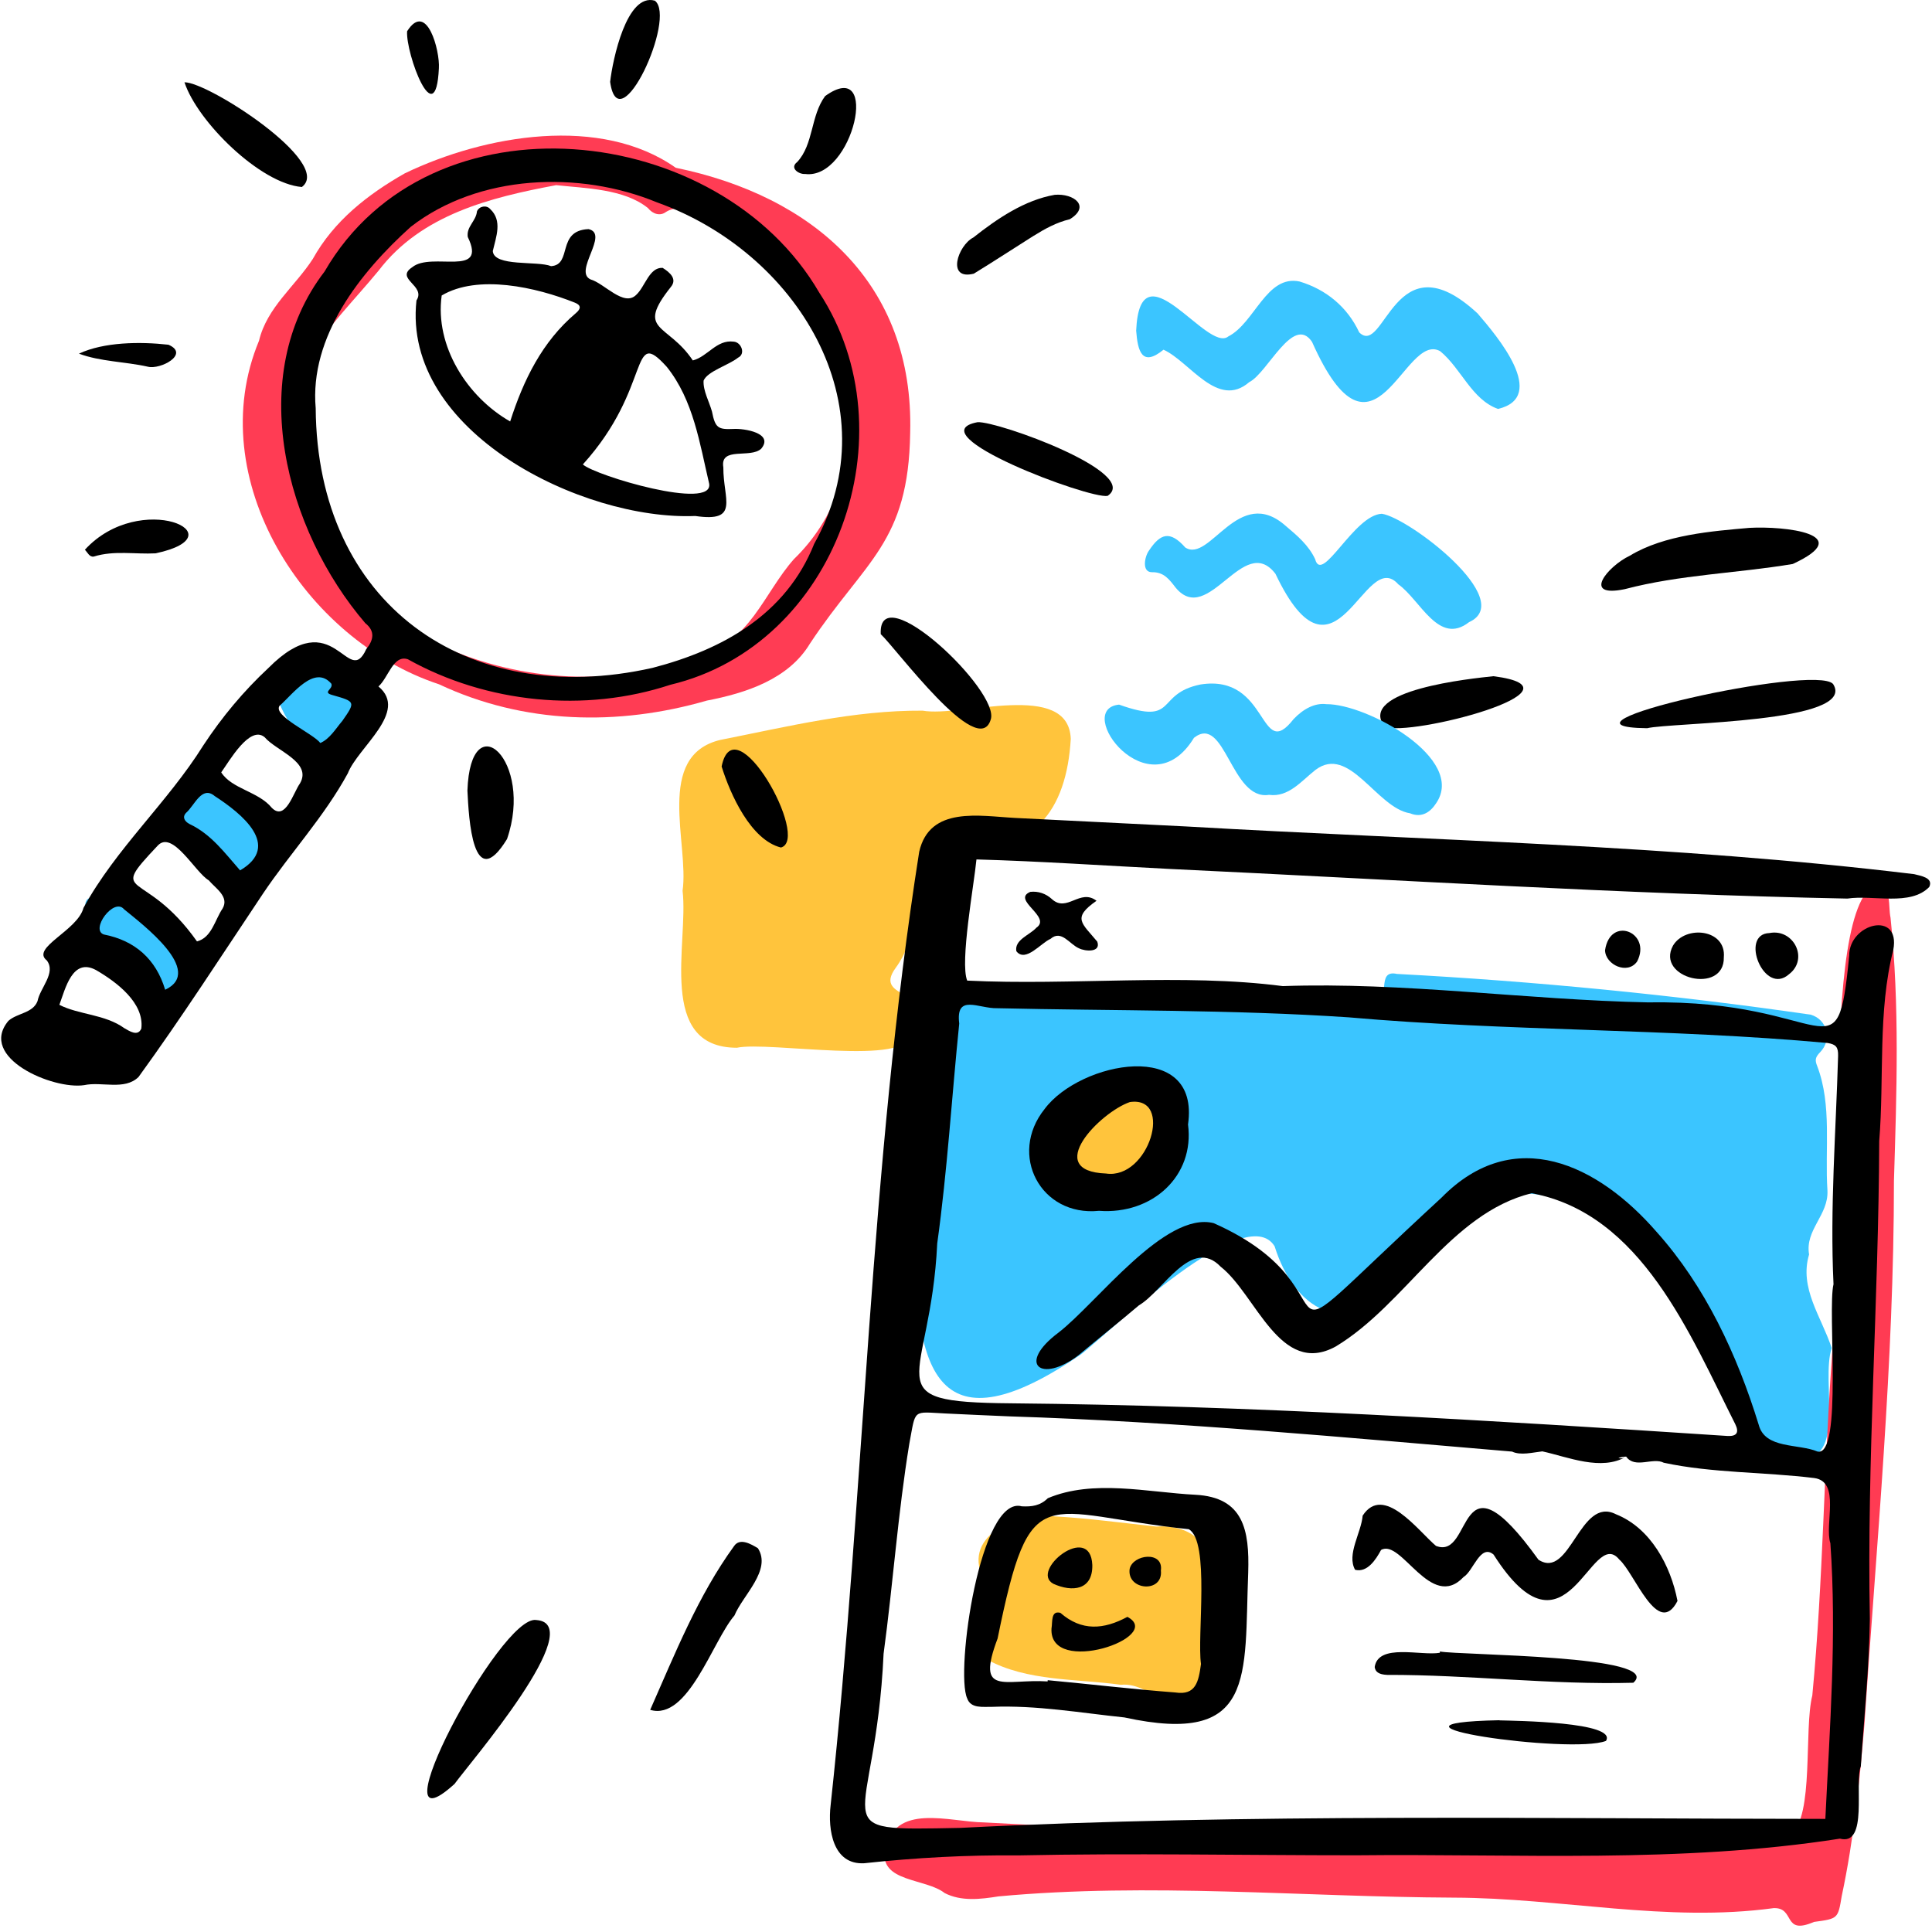 <svg width="920" height="920" viewBox="0 0 920 920" fill="none" xmlns="http://www.w3.org/2000/svg">
<path fill-rule="evenodd" clip-rule="evenodd" d="M522.617 566.342C485.755 568.351 483.277 525.256 517.437 518.134C558.776 509.746 566.098 567.464 522.617 566.342M872.231 641.908C867.302 626.927 856.668 613.406 861.469 597.371C859.432 585.61 870.807 578.638 870.211 566.903C868.922 547.256 872.458 526.337 865.334 507.641C864.115 504.705 864.488 503.353 866.758 501.02C872.551 495.066 870.129 485.436 862.247 483.183C797.083 473.731 731.009 467.277 665.212 463.773C654.699 461.433 663.176 477.427 654.052 475.842C611.89 473.088 569.59 474.292 527.449 471.755C513.118 474.542 445.49 463.822 446.503 477.446C436.128 513.524 437.472 551.44 436.211 588.621C434.87 654.459 447.022 691.391 514.911 644.835C529.127 633.699 593.306 571.202 606.965 593.482C616.177 623.049 640.263 638.266 663.536 611.413C675.852 596.124 687.909 576.974 706.885 570.182C754.021 558.43 797.848 600.932 815.914 640.653C826.228 659.472 828.438 695.654 856.248 694.313C879.627 696.747 866.883 658.041 872.231 641.908" fill="#3BC5FF"/>
<path fill-rule="evenodd" clip-rule="evenodd" d="M872.618 642.275C868.504 697.333 868.27 752.395 863.001 807.392C858.924 823.445 863.958 864.94 852.727 873.624C725.012 879.128 596.334 874.719 468.576 867.819C451.985 867.606 425.828 858.142 421.384 881.228C418.949 896.331 440.868 894.381 449.817 901.444C457.718 905.536 466.954 904.397 475.439 903.047C547.423 896.372 620.102 903.31 692.337 903.636C743.354 903.779 793.617 915.578 844.639 908.625C855.057 908.303 848.65 921.748 863.805 915.199C875.325 913.654 875.221 913.642 877.017 902.862C882.769 875.91 885.524 848.478 887.833 821.069C893.591 734.962 901.895 648.818 901.878 562.39C903.168 520.463 904.635 478.76 900.247 436.959C899.085 431.518 900.834 423.341 894.834 420.689C864.53 426.791 880.44 607.361 872.618 642.275" fill="#FF3B53"/>
<path fill-rule="evenodd" clip-rule="evenodd" d="M325.037 424.191C327.991 448.924 312.563 498.915 350.909 498.929C365.9 495.678 434.259 508.064 432.895 492.266C448.885 469.833 414.749 476.935 426.519 460.875C445.721 434.75 428.634 392.001 455.128 400.481C491.709 408.616 507.977 385.735 509.888 351.839C508.837 323.763 457.825 341.683 439.327 338.409C406.6 338.18 374.918 346.038 343.053 352.328C311.619 359.818 328.251 401.837 325.037 424.191" fill="#FFC43C"/>
<path fill-rule="evenodd" clip-rule="evenodd" d="M502.47 722.107C483.735 719.9 456.681 731.831 469.131 753.374C478.854 764.513 449.716 777.186 470.034 790.277C489.199 800.741 512.557 799.342 533.734 802.28C549.635 800.684 561.645 823.541 576.683 814.286C584.557 795.673 577.062 774.051 577.637 754.336C578.585 736.858 568.571 725.74 550.601 726.932C535.112 725.25 517.69 722.944 502.47 722.107" fill="#FFC43C"/>
<path fill-rule="evenodd" clip-rule="evenodd" d="M522.322 566.086C566.233 567.194 558.834 510.013 517.086 518.326C482.589 525.394 485.099 568.079 522.322 566.086" fill="#FFC43C"/>
<path fill-rule="evenodd" clip-rule="evenodd" d="M873.098 611.541C870.112 623.662 877.599 693.66 865.514 691.223C856.402 687.347 840.509 690.117 837.483 678.471C827.2 645.055 812.001 612.448 788.872 586.635C760.949 554.476 720.974 535.127 686.414 570.33C588.213 660.811 653.269 615.89 577.959 582.454C554.721 576.543 522.206 620.593 504.051 634.57C483.994 649.599 495.72 658.967 513.567 645.358C523.115 637.37 532.864 629.62 542.364 621.573C553.908 614.862 567.349 588.643 581.285 603.204C598.112 616.373 609.52 655.697 636.004 641.22C669.485 621.137 690.522 577.78 729.351 568.2C781.642 577.942 804.796 635.504 826.348 678.233C828.244 682.151 827.003 683.996 822.714 683.802C708.975 676.329 595.321 669.3 481.298 668.242C415.192 667.68 443.103 659.174 446.299 592.123C451.134 557.327 453.219 522.296 456.774 487.397C455.001 473.023 465.963 480.322 474.812 480.1C530.638 481.389 586.435 480.705 642.216 484.444C718.128 491.12 794.45 489.706 870.323 496.662C874.251 497.331 875.393 498.612 875.287 502.801C874.238 539.084 871.379 575.223 873.098 611.541M774.365 693.624C778.547 699.577 787.131 693.813 792.276 696.54C815.447 701.519 840.163 700.909 863.955 703.831C876.614 705.587 868.698 725.811 871.606 734.881C874.703 778.606 871.33 822.444 869.214 866.143C737.104 866.105 593.249 863.45 457.353 870.422C389.231 871.764 416.88 872.387 420.758 787.473C425.263 754.26 427.573 720.629 432.997 687.545C436.206 670.611 434.221 672.326 450.439 673.096C460.6 673.578 470.762 674.058 480.927 674.47C560.752 676.992 641.798 684.617 720.039 691.233C724.12 693.196 729.989 691.618 734.437 691.128C746.576 693.761 762.566 700.713 774.479 693.576C773.274 694.351 772.092 694.695 770.683 694.294C771.864 693.808 773.098 693.672 774.365 693.624M460.572 466.954C457.016 458.331 463.871 421.04 464.978 409.253C495.723 410.124 526.641 412.249 557.391 413.801C664.815 418.884 772.158 425.727 879.7 427.897C891.917 426.02 909.728 431.651 918.695 422.358C920.799 417.893 914.472 417.056 911.504 416.265C796.623 402.329 680.401 400.233 564.887 393.553C537.753 392.215 510.622 390.844 483.488 389.492C466.565 388.637 442.685 383.643 437.71 405.635C413.953 556.625 411.956 708.056 395.527 859.699C394.181 871.145 396.547 888.096 411.537 887.258C435.929 884.618 460.408 883.292 484.969 883.525C538.551 882.4 592.17 883.477 645.773 883.475C722.53 882.64 800.143 887.439 876.156 875.546C889.783 879.21 882.931 849.022 886.117 841.015C887.661 817.678 890.089 794.352 890.4 770.958C888.944 695.07 894.597 619.298 894.863 543.404C897.328 513.185 894.087 481.674 901.583 452.263C905.089 433.367 880.43 439.707 880.575 455.102C874.64 515.389 872.496 475.88 784.938 477.33C726.845 476.146 668.128 467.559 610.834 469.575C563.009 463.355 510.348 469.391 460.572 466.954" fill="black"/>
<path fill-rule="evenodd" clip-rule="evenodd" d="M833.076 251.362C815.578 252.912 792.584 254.599 776.061 264.645C765.748 269.526 752.829 284.87 773.693 280.55C799.974 273.632 827.096 273.02 853.693 268.565C884.632 254.251 849.666 250.432 833.076 251.362" fill="black"/>
<path fill-rule="evenodd" clip-rule="evenodd" d="M255.388 771.443C238.372 768.395 177.022 885.255 216.439 849.499C223.241 840.032 280.857 773.246 255.388 771.443" fill="black"/>
<path fill-rule="evenodd" clip-rule="evenodd" d="M309.615 814.213C327.63 819.61 339.358 781.297 349.74 769.286C353.695 759.653 367.579 747.694 360.906 737.246C357.773 735.36 352.356 732.106 349.566 736.21C332.377 759.872 321.451 787.438 309.615 814.213" fill="black"/>
<path fill-rule="evenodd" clip-rule="evenodd" d="M784.351 346.769C796.006 343.971 884.835 344.313 872.899 325.716C864.436 315.939 729.811 346.137 784.351 346.769" fill="black"/>
<path fill-rule="evenodd" clip-rule="evenodd" d="M711.18 322C701.021 323.07 646.082 328.583 659.313 346.02C670.872 351.184 759.243 328.18 711.18 322" fill="black"/>
<path fill-rule="evenodd" clip-rule="evenodd" d="M522.151 428.946C514.291 422.899 508.066 434.757 500.878 428.125C498.068 425.536 494.449 424.276 490.633 424.694C481.444 428.519 501.074 436.631 493.486 441.787C490.404 445.229 482.954 447.512 483.981 452.971C488.345 458.524 495.661 449.032 500.234 447.088C505.438 442.55 509.286 449.646 513.773 451.562C516.696 453.077 524.409 453.685 522.511 448.394C515.195 439.535 510.3 437.195 522.151 428.946" fill="black"/>
<path fill-rule="evenodd" clip-rule="evenodd" d="M820.868 455.879C822.094 442.401 802.592 440.37 796.672 450.286C788.152 465.951 821.238 473.863 820.868 455.879" fill="black"/>
<path fill-rule="evenodd" clip-rule="evenodd" d="M842.576 444.315C828.217 444.743 839.987 474.422 851.863 463.959C861.523 456.656 854.068 442.039 842.576 444.315" fill="black"/>
<path fill-rule="evenodd" clip-rule="evenodd" d="M764.308 452.531C764.515 459.483 775.078 464.315 779.592 457.834C786.704 444.024 766.739 435.801 764.308 452.531" fill="black"/>
<path fill-rule="evenodd" clip-rule="evenodd" d="M526.684 558.823C496.279 557.668 524.017 529.564 538.029 524.793C559.14 521.716 547.068 561.828 526.684 558.823M523.341 576.579C548.74 578.479 568.949 559.953 565.725 535.476C571.657 494.189 514.34 505.403 497.45 528.073C479.974 549.869 495.551 579.421 523.341 576.579" fill="black"/>
<path fill-rule="evenodd" clip-rule="evenodd" d="M498.91 800.094C498.897 800.288 498.883 800.483 498.87 800.678C478.538 799.35 464.53 808.074 475.055 780.224C490.886 702.385 495.888 720.827 566.079 728.199C576.254 733.843 569.974 779.056 571.898 792.371C570.761 800.797 569.451 807.426 559.69 805.939C539.409 804.402 519.172 801.965 498.91 800.094M594.385 748.813C595.016 728.571 592.155 712.99 569.244 711.794C546.371 710.636 520.646 704.298 498.958 713.437C495.371 716.988 491.394 717.548 486.579 717.296C466.754 711.79 454.855 796.12 460.536 808.695C462.261 813.736 468.11 812.684 472.351 812.786C493.579 811.938 514.439 815.646 535.422 817.827C598.207 831.479 592.439 798.457 594.385 748.813" fill="black"/>
<path fill-rule="evenodd" clip-rule="evenodd" d="M798.808 762.363C795.589 745.588 786.026 727.633 769.469 721.058C752.191 712.266 747.766 752.573 732.603 742.72C693.036 687.696 701.929 743.274 683.78 736.129C675.344 728.992 658.838 706.474 648.887 721.733C648.223 729.868 641.167 740.197 645.28 747.516C651.144 749.015 655.252 742.53 657.646 738.086C667.329 732.469 681.368 767.502 696.96 750.935C701.541 748.214 704.941 734.94 711.219 740.266C746.304 795.392 757.527 726.047 771.093 742.642C778.375 748.904 789.46 780.336 798.808 762.363" fill="black"/>
<path fill-rule="evenodd" clip-rule="evenodd" d="M685.651 787.037C676.796 788.619 656.325 782.361 654.615 793.812C654.904 796.112 656.554 797.381 660.519 797.567C699.643 797.466 738.645 802.375 777.767 801.31C792.843 788.121 695.227 788.254 685.657 786.423L685.651 787.037Z" fill="black"/>
<path fill-rule="evenodd" clip-rule="evenodd" d="M714.019 819.154C643.809 820.601 748.235 835.552 764.745 829.003C770.374 819.946 721.147 819.429 714.019 819.221C714.019 819.198 714.019 819.176 714.019 819.154" fill="black"/>
<path fill-rule="evenodd" clip-rule="evenodd" d="M500.712 775.507C499.51 798.478 554.986 779.545 536.856 769.933C525.612 775.998 515.081 776.879 504.945 768.021C500.303 766.789 501.263 772.375 500.712 775.507" fill="black"/>
<path fill-rule="evenodd" clip-rule="evenodd" d="M520.149 745.214C519.231 724.578 490.136 748.027 501.59 754.179C510.505 758.222 520.413 757.339 520.149 745.214" fill="black"/>
<path fill-rule="evenodd" clip-rule="evenodd" d="M552.802 747.86C554.112 738.398 539.493 740.126 537.937 747.069C536.442 757.397 553.953 758.801 552.802 747.86" fill="black"/>
<path fill-rule="evenodd" clip-rule="evenodd" d="M405.154 195.004C405.735 221.824 397.69 247.263 378.069 266.239C363.819 282.298 356.841 306.485 333.337 311.455C260.337 342.51 154.121 304.636 137.852 221.93C126.29 183.021 158.224 155.68 180.302 128.86C200.634 102.158 233.601 93.998 264.851 88.168C278.988 89.713 297.245 89.919 308.565 99.092C310.907 102.016 314.434 102.98 317.11 100.942C326.012 95.419 334.122 105.449 342.343 108.088C375.735 125.025 407.034 154.823 405.154 195.004M433.418 206.04C435.31 134.854 387.15 93.369 321.78 79.886C286.186 54.774 231.102 64.093 192.782 82.532C175.058 92.624 158.993 105.193 148.95 123.311C140.444 136.423 127.127 146.384 123.34 162.257C96.084 227.808 144.817 304.664 209.063 325.854C249.365 344.823 294.327 345.847 336.61 333.611C355.141 330.045 375.467 323.494 385.697 306.466C411.991 266.734 432.66 258.676 433.418 206.04" fill="#FF3C54"/>
<path fill-rule="evenodd" clip-rule="evenodd" d="M541.031 157.456C541.768 166.931 543.646 175.051 554.056 166.526C566.57 172.172 579.812 194.979 594.881 181.966C603.618 177.645 615.842 149.543 624.775 162.797C654.519 229.562 668.504 157.374 685.826 167.255C695.835 175.48 700.807 190.282 713.354 194.736C737.465 188.953 712.736 159.82 703.568 149.209C663.902 112.507 659.439 170.209 647.265 158.294C641.605 146.185 631.52 137.868 618.874 134.059C603.059 130.682 597.508 153.806 584.899 160.211C574.93 168.33 542.872 115.709 541.031 157.456" fill="#3BC5FF"/>
<path fill-rule="evenodd" clip-rule="evenodd" d="M631.608 335.318C626.155 334.617 620.616 337.558 615.99 342.44C599.519 363.47 604.526 320.727 571.64 325.948C549.777 330.423 561.246 345.614 532.892 335.536C510.879 337.702 547.058 386.56 568.557 351.34C583.388 339.7 586.203 381.379 604.283 378.496C613.628 379.78 619.776 371.827 626.387 366.641C642.564 354.361 655.517 384.752 671.444 387.28C677.029 389.613 681.128 386.718 683.823 382.568C698.531 361.267 650.788 335.121 631.608 335.318" fill="#3BC5FF"/>
<path fill-rule="evenodd" clip-rule="evenodd" d="M658.016 244.649C644.739 245.156 629.5 278.568 626.261 266.271C623.137 259.587 617.68 255.019 612.356 250.529C589.775 230.362 576.211 268.328 564.422 260.717C557.089 252.434 552.513 254.092 547.161 262.138C545.061 264.956 543.591 272.435 548.479 272.478C554.309 272.32 556.889 276.036 559.895 279.915C575.541 298.582 592.13 253.401 607.355 273.233C636.121 333.707 649.597 259.877 665.857 278.243C676.387 285.698 685.051 307.586 699.57 296.247C722.466 285.874 670.889 246.49 658.016 244.649" fill="#3BC5FF"/>
<path fill-rule="evenodd" clip-rule="evenodd" d="M89.229 461.566C87.133 442.684 63.15 412.277 42.146 427.86C33.94 432.348 60.152 474.368 68.341 471.994C69.665 471.935 71.269 473.314 72.38 474.402C80.476 481.929 93.393 471.279 89.229 461.566" fill="#3BC5FF"/>
<path fill-rule="evenodd" clip-rule="evenodd" d="M130.106 325.436C133.496 341.342 145.33 359.758 163.175 360.927C180.791 361.297 173.226 337.369 169.401 327.301C167.256 310.959 127.687 305.884 130.106 325.436" fill="#3BC5FF"/>
<path fill-rule="evenodd" clip-rule="evenodd" d="M134.301 401.375C136.125 388.884 120.048 385.6 112.897 378.331C105.197 372.147 97.149 374.628 89.092 376.794C77.59 391.092 102.214 407.828 110.817 418.459C119.766 424.817 136.829 413.17 134.301 401.375" fill="#3BC5FF"/>
<path fill-rule="evenodd" clip-rule="evenodd" d="M78.65 471.31C74.285 456.722 64.262 447.874 49.468 444.995C42.798 442.79 54.212 427.181 59.047 432.959C67.619 440.051 97.58 462.427 78.65 471.31M152.537 353.804C148.982 349.208 129.852 340.918 133.109 336.098C139.298 330.76 149.681 316.245 157.785 325.571C158.83 328.243 153.237 329.616 158.292 330.977C169.262 334.094 169.375 334.178 163.045 343.246C159.926 346.893 157.049 351.868 152.537 353.804M114.334 414.471C107.058 406.229 100.607 397.255 90.234 392.385C87.944 391.166 86.66 389.148 88.584 387.091C92.612 383.653 96.086 373.84 102.269 379.097C114.782 387.2 134.336 402.697 114.334 414.471M28.271 478.487C31.136 470.763 34.507 455.868 45.733 461.944C55.418 467.561 68.791 477.524 67.298 489.803C65.603 493.696 61.709 491.027 59.208 489.61C49.982 482.944 37.45 483.226 28.271 478.487M105.344 367.788C109.088 362.64 118.937 345.099 126.032 351.064C131.56 357.596 148.805 362.905 142.81 373.103C139.72 377.373 135.917 391.16 129.453 384.7C123.08 376.859 110.39 375.751 105.344 367.788M93.804 448.286C68.685 412.772 50.603 428.644 75.083 402.691C82.179 395.016 92.964 415.486 99.416 419.205C102.585 422.99 109.273 426.952 106.004 432.61C102.334 437.979 100.849 446.482 93.804 448.286M150.334 194.403C147.324 160.356 171.489 129.686 195.582 108.022C227.851 82.955 275.907 81.06 312.998 96.424C378.953 119.961 424.901 192.639 387.706 258.972C374.329 292.575 344.183 309.353 310.726 318.034C221.803 338.042 150.965 287.228 150.334 194.403M180.221 326.885C184.955 322.703 187.275 311.567 194.251 313.952C231.742 334.865 278.416 339.547 319.213 326.085C398.449 307.245 434.036 206.353 390.144 139.38C342.55 57.496 204.776 42.476 154.544 129.313C116.384 179.027 136.011 252.487 173.954 296.754C178.707 300.515 177.952 304.741 174.399 309.125C165.641 328.342 159.192 286.525 127.812 318.095C116.024 329.071 105.712 341.426 96.858 354.885C79.758 382.245 55.283 403.915 39.756 432.317C36.948 443.176 14.516 451.339 22.288 457.343C26.807 463.316 19.064 470.422 17.873 476.716C15.675 482.5 8.231 482.356 4.001 486.117C-10.627 503.672 25.248 519.004 40.092 516.733C48.439 514.914 59.354 519.371 65.975 512.841C86.506 484.558 105.622 454.894 125.178 425.62C138.258 406.147 154.35 388.957 165.627 368.254C170.468 355.789 194.736 338.96 180.221 326.885" fill="black"/>
<path fill-rule="evenodd" clip-rule="evenodd" d="M471.763 342.682C476.538 329.269 417.951 273.825 419.404 301.982C426.585 308.573 465.89 362.231 471.763 342.682" fill="black"/>
<path fill-rule="evenodd" clip-rule="evenodd" d="M465.535 201.037C435.854 206.602 518.947 237.819 527.441 236.127C543.524 225.227 475.317 200.548 465.535 201.037" fill="black"/>
<path fill-rule="evenodd" clip-rule="evenodd" d="M87.844 39.182C94.008 57.924 123.895 87.422 143.748 89.051C158.924 77.633 99.169 39.034 87.844 39.182" fill="black"/>
<path fill-rule="evenodd" clip-rule="evenodd" d="M222.583 376.475C223.215 389.533 225.102 426.187 241.442 399.544C254.337 362.215 224.04 334.525 222.583 376.475" fill="black"/>
<path fill-rule="evenodd" clip-rule="evenodd" d="M502.274 92.767C487.943 95.232 474.795 104.158 463.499 113.092C456.087 116.892 450.54 133.642 463.722 130.319C473.259 124.478 482.607 118.333 492.072 112.378C497.513 108.997 503.075 105.9 509.417 104.404C519.486 98.239 511.369 92.018 502.274 92.767" fill="black"/>
<path fill-rule="evenodd" clip-rule="evenodd" d="M343.631 364.989C347.779 378.33 357.513 399.963 371.867 403.586C386.162 399.751 349.754 334.66 343.631 364.989" fill="black"/>
<path fill-rule="evenodd" clip-rule="evenodd" d="M383.392 82.846C406.267 85.791 419.616 26.592 392.926 45.74C385.939 55.171 387.491 68.724 379.603 77.165C375.821 80.025 380.439 83.091 383.392 82.846" fill="black"/>
<path fill-rule="evenodd" clip-rule="evenodd" d="M290.543 38.977C294.662 68.591 322.373 8.4 311.84 0.325C298.409 -3.56 291.718 28.552 290.543 38.977" fill="black"/>
<path fill-rule="evenodd" clip-rule="evenodd" d="M40.423 261.779C41.679 263.046 42.618 265.412 44.672 265.028C54.351 262.004 64.307 264.015 74.115 263.491C114.5 254.877 66.814 233.008 40.423 261.779" fill="black"/>
<path fill-rule="evenodd" clip-rule="evenodd" d="M70.377 174.613C76.432 176.162 90.52 168.574 80.213 164.156C66.645 162.632 49.45 162.849 37.602 168.403C47.73 172.216 59.637 172.197 70.377 174.613" fill="black"/>
<path fill-rule="evenodd" clip-rule="evenodd" d="M208.991 32.528C209.553 24.215 203.246 0.145 193.861 14.88C193.144 25.561 207.488 64.049 208.991 32.528" fill="black"/>
<path fill-rule="evenodd" clip-rule="evenodd" d="M277.549 221.163C310.827 184.437 299.568 154.784 317.564 174.751C330.241 190.631 333.172 211.089 337.696 230.314C339.884 243.271 283.524 226.54 277.549 221.163M242.938 200.698C222.436 189.007 206.982 164.72 210.328 140.709C227.495 130.526 255.139 136.682 273.806 144.149C276.683 145.317 276.805 146.938 274.2 149.133C258.175 162.678 249.259 180.982 242.938 200.698M331.098 245.711C352.471 248.834 344.345 237.763 344.446 222.559C342.772 212.431 357.365 218.496 362.491 213.661C368.636 206.235 354.356 203.933 349.233 204.266C342.023 204.573 340.584 203.89 339.041 195.986C337.74 191.284 334.742 186.043 335.043 181.263C336.819 176.807 347.091 173.846 351.448 170.322C355.22 168.522 352.97 162.907 349.36 162.683C341.205 161.63 337.047 169.787 329.914 171.638C317.935 153.691 302.454 157.998 319.507 136.584C322.544 132.848 319.065 129.758 315.545 127.553C309.188 127.186 307.179 136.495 303.031 140.339C297.122 146.396 287.775 134.876 281.19 133.047C272.919 129.197 290.346 111.335 280.255 109.104C264.863 109.752 272.717 126.092 262.418 126.738C255.923 124.103 235.152 127.161 234.667 119.54C236.218 112.776 239.346 105.113 233.455 99.581C231.736 97.529 228.221 98.102 227.125 100.634C226.723 105.28 222.003 107.93 222.749 112.853C232.273 132.48 205.494 119.696 196.311 127.245C187.822 132.847 203.002 135.932 198.317 143.065C191.433 205.532 277.179 247.911 331.098 245.711" fill="black"/>
</svg>
